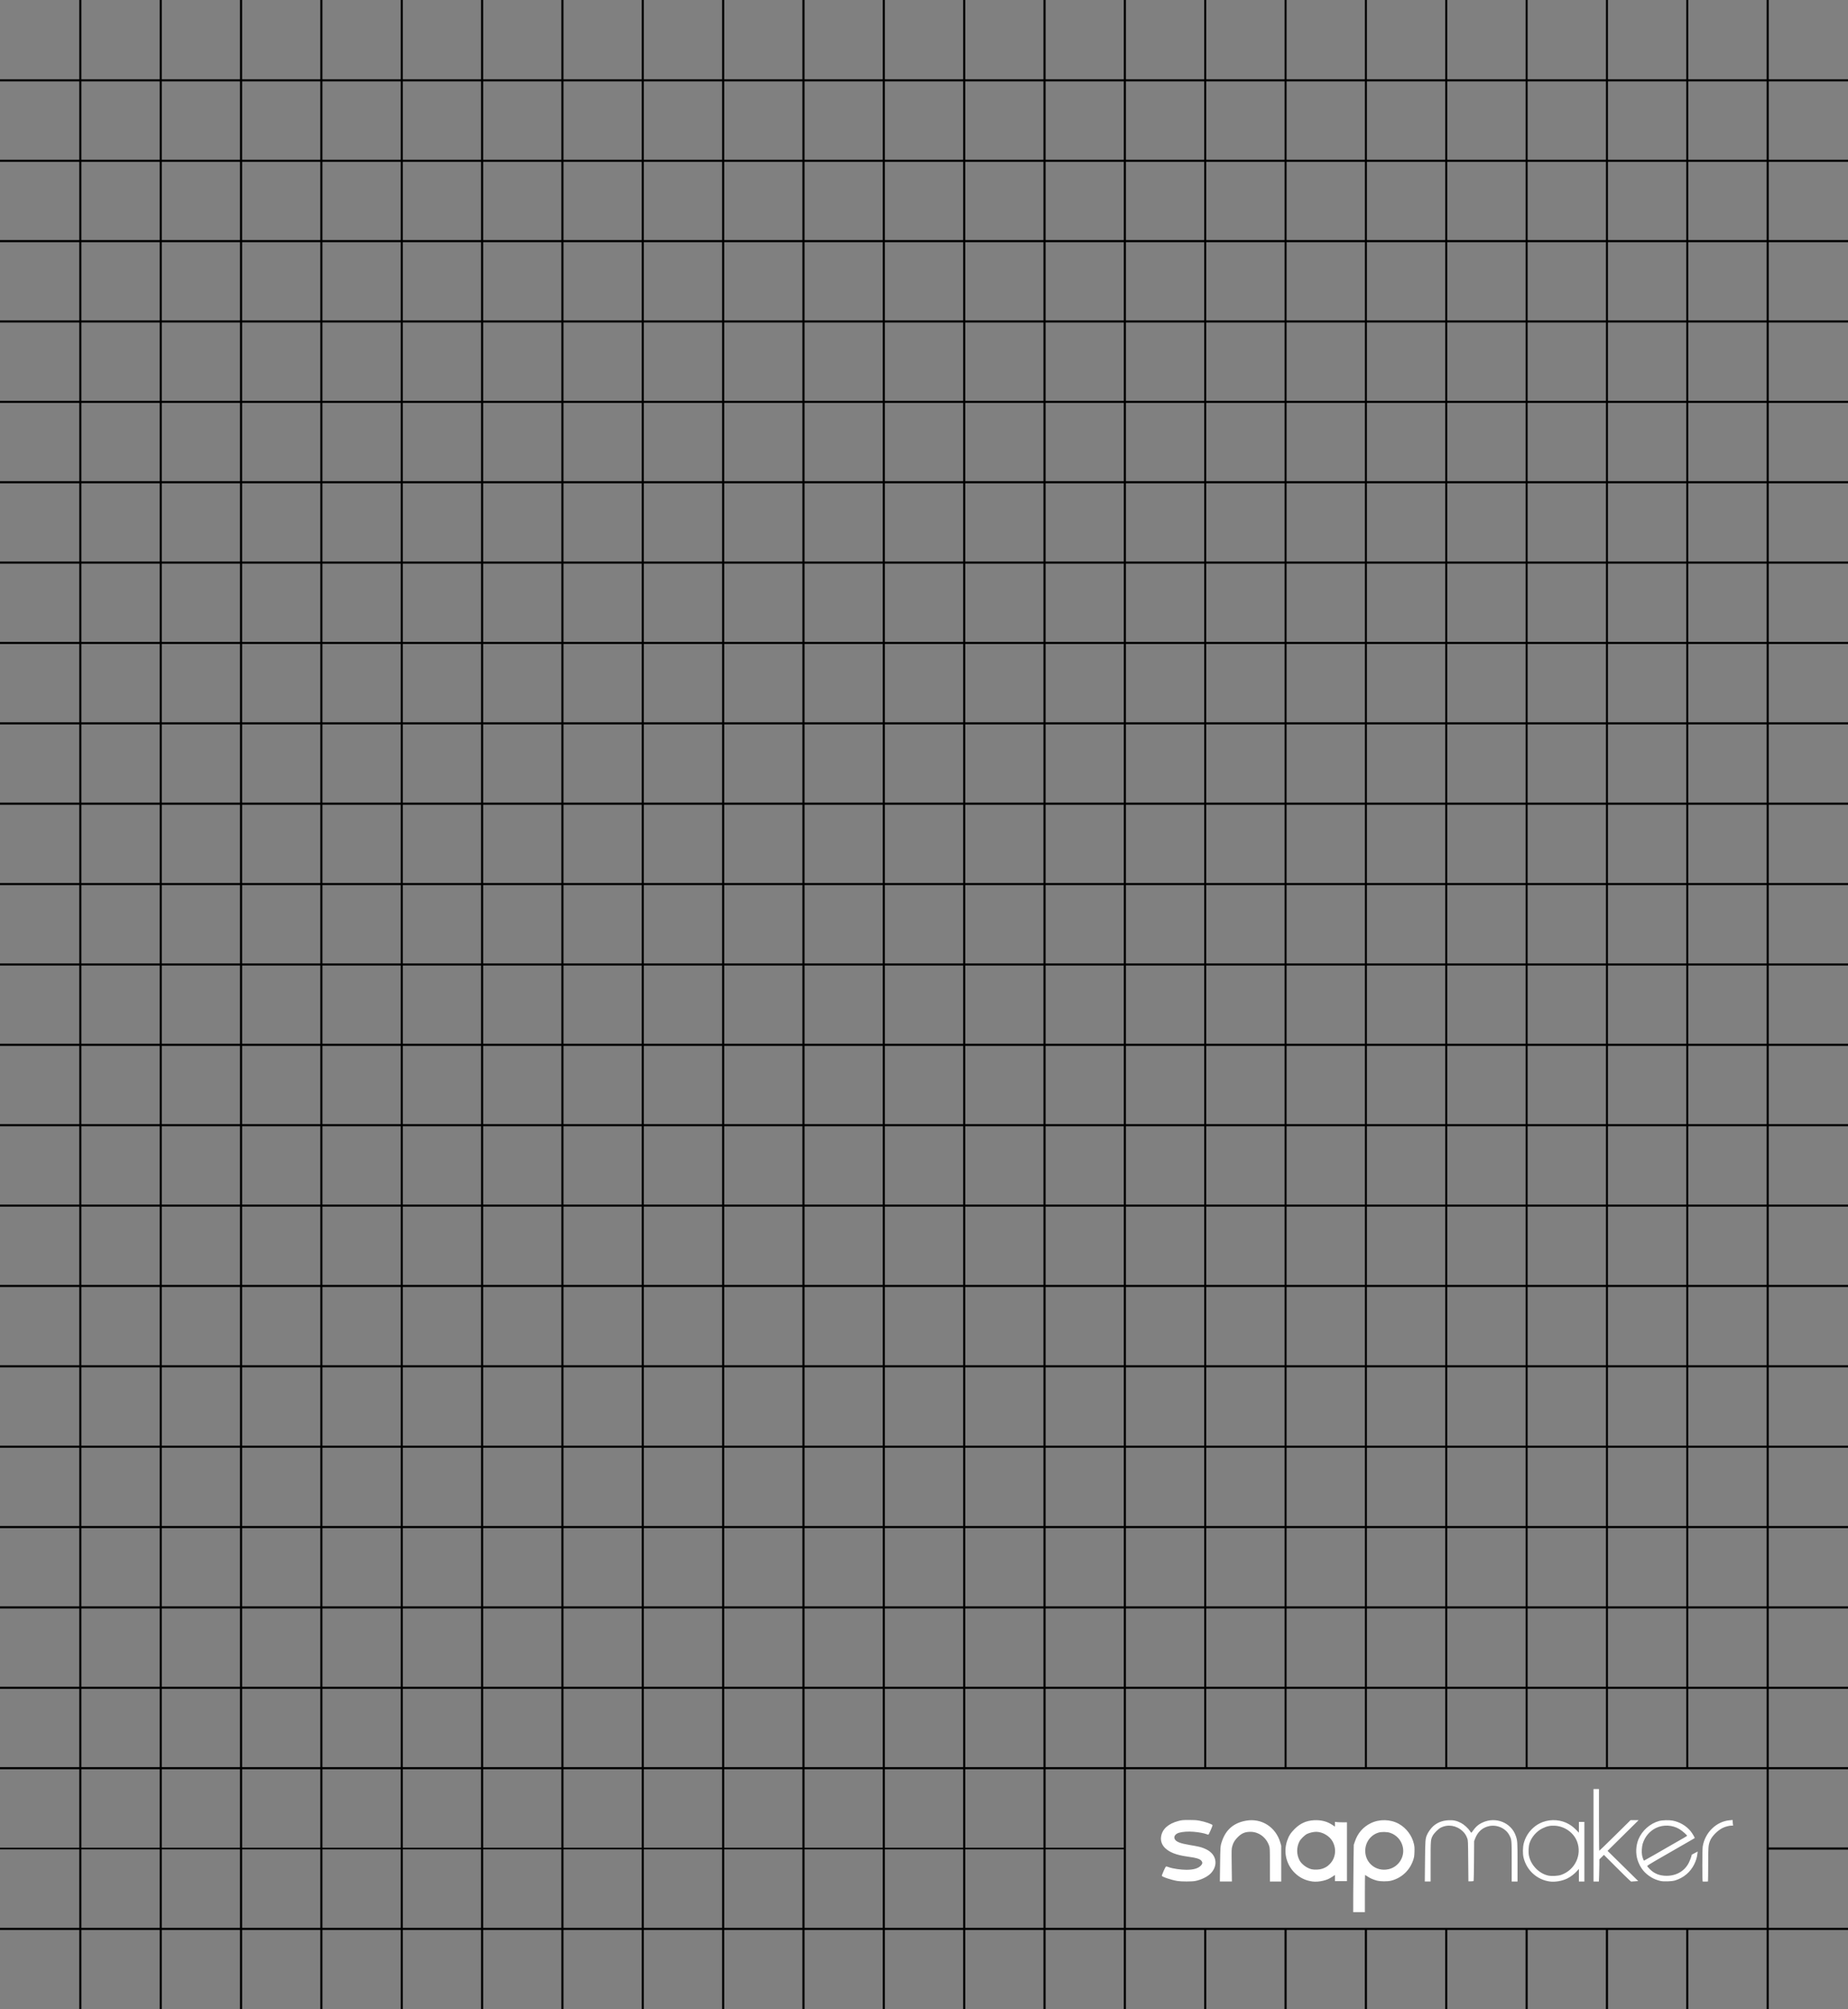 <?xml version="1.0" encoding="UTF-8" standalone="no"?>
<svg
   xmlns:dc="http://purl.org/dc/elements/1.1/"
   xmlns:cc="http://creativecommons.org/ns#"
   xmlns:rdf="http://www.w3.org/1999/02/22-rdf-syntax-ns#"
   xmlns:svg="http://www.w3.org/2000/svg"
   xmlns="http://www.w3.org/2000/svg"
   xmlns:sodipodi="http://sodipodi.sourceforge.net/DTD/sodipodi-0.dtd"
   xmlns:inkscape="http://www.inkscape.org/namespaces/inkscape"
   width="230mm"
   height="250mm"
   viewBox="0 0 230 250"
   version="1.1"
   id="svg2523"
   inkscape:version="1.0.2-2 (e86c870879, 2021-01-15)"
   sodipodi:docname="A250_txt2.svg">
  <rect x="0" y="0" width="230" height="250" fill="#808080" stroke="none"/>
  <defs
     id="defs2517" />
  <sodipodi:namedview
     id="base"
     pagecolor="#656565"
     bordercolor="#666666"
     borderopacity="1.0"
     inkscape:pageopacity="0"
     inkscape:pageshadow="2"
     inkscape:zoom="0.7"
     inkscape:cx="-2.4622452"
     inkscape:cy="575.41592"
     inkscape:document-units="mm"
     inkscape:current-layer="layer1"
     inkscape:document-rotation="0"
     showgrid="true"
     inkscape:window-width="2560"
     inkscape:window-height="1377"
     inkscape:window-x="-8"
     inkscape:window-y="-8"
     inkscape:window-maximized="1">
    <inkscape:grid
       type="xygrid"
       id="grid3086" />
  </sodipodi:namedview>
  <g
     inkscape:label="Layer 1"
     inkscape:groupmode="layer"
     id="layer1">
    <path
       style="fill:none;stroke:#000000;stroke-width:0.265px;stroke-linecap:butt;stroke-linejoin:miter;stroke-opacity:1"
       d="M 10,0 V 250"
       id="path3088" />
    <path
       style="fill:none;stroke:#000000;stroke-width:0.265px;stroke-linecap:butt;stroke-linejoin:miter;stroke-opacity:1"
       d="M 20,0 V 250"
       id="path3090" />
    <path
       style="fill:none;stroke:#000000;stroke-width:0.265px;stroke-linecap:butt;stroke-linejoin:miter;stroke-opacity:1"
       d="M 30,0 V 250"
       id="path3092" />
    <path
       style="fill:none;stroke:#000000;stroke-width:0.265px;stroke-linecap:butt;stroke-linejoin:miter;stroke-opacity:1"
       d="M 40,0 V 250"
       id="path3094" />
    <path
       style="fill:none;stroke:#000000;stroke-width:0.265px;stroke-linecap:butt;stroke-linejoin:miter;stroke-opacity:1"
       d="M 50,0 V 250"
       id="path3096" />
    <path
       style="fill:none;stroke:#000000;stroke-width:0.265px;stroke-linecap:butt;stroke-linejoin:miter;stroke-opacity:1"
       d="M 60,0 V 250"
       id="path3098" />
    <path
       style="fill:none;stroke:#000000;stroke-width:0.265px;stroke-linecap:butt;stroke-linejoin:miter;stroke-opacity:1"
       d="M 70,0 V 250"
       id="path3100" />
    <path
       style="fill:none;stroke:#000000;stroke-width:0.265px;stroke-linecap:butt;stroke-linejoin:miter;stroke-opacity:1"
       d="M 80,0 V 250"
       id="path3102" />
    <path
       style="fill:none;stroke:#000000;stroke-width:0.265px;stroke-linecap:butt;stroke-linejoin:miter;stroke-opacity:1"
       d="M 90,0 V 250"
       id="path3104" />
    <path
       style="fill:none;stroke:#000000;stroke-width:0.265px;stroke-linecap:butt;stroke-linejoin:miter;stroke-opacity:1"
       d="M 100,0 V 250"
       id="path3106" />
    <path
       style="fill:none;stroke:#000000;stroke-width:0.265px;stroke-linecap:butt;stroke-linejoin:miter;stroke-opacity:1"
       d="M 110,0 V 250"
       id="path3108" />
    <path
       style="fill:none;stroke:#000000;stroke-width:0.265px;stroke-linecap:butt;stroke-linejoin:miter;stroke-opacity:1"
       d="M 120,0 V 250"
       id="path3110" />
    <path
       style="fill:none;stroke:#000000;stroke-width:0.265px;stroke-linecap:butt;stroke-linejoin:miter;stroke-opacity:1"
       d="M 130,0 V 250"
       id="path3112" />
    <path
       style="fill:none;stroke:#000000;stroke-width:0.265px;stroke-linecap:butt;stroke-linejoin:miter;stroke-opacity:1"
       d="M 140,0 V 250"
       id="path3114" />
    <path
       style="fill:none;stroke:#000000;stroke-width:0.248px;stroke-linecap:butt;stroke-linejoin:miter;stroke-opacity:1"
       d="m 150,0 v 220 0 0 0"
       id="path3116" />
    <path
       style="fill:none;stroke:#000000;stroke-width:0.248px;stroke-linecap:butt;stroke-linejoin:miter;stroke-opacity:1"
       d="M 160,0 V 220"
       id="path3118" />
    <path
       style="fill:none;stroke:#000000;stroke-width:0.248px;stroke-linecap:butt;stroke-linejoin:miter;stroke-opacity:1"
       d="M 170,0 V 220"
       id="path3120" />
    <path
       style="fill:none;stroke:#000000;stroke-width:0.248px;stroke-linecap:butt;stroke-linejoin:miter;stroke-opacity:1"
       d="M 180,0 V 220"
       id="path3122" />
    <path
       style="fill:none;stroke:#000000;stroke-width:0.248px;stroke-linecap:butt;stroke-linejoin:miter;stroke-opacity:1"
       d="M 190,0 V 220"
       id="path3124" />
    <path
       style="fill:none;stroke:#000000;stroke-width:0.248px;stroke-linecap:butt;stroke-linejoin:miter;stroke-opacity:1"
       d="M 200,0 V 220"
       id="path3126" />
    <path
       style="fill:none;stroke:#000000;stroke-width:0.248px;stroke-linecap:butt;stroke-linejoin:miter;stroke-opacity:1"
       d="M 210,0 V 220"
       id="path3128" />
    <path
       style="fill:none;stroke:#000000;stroke-width:0.265px;stroke-linecap:butt;stroke-linejoin:miter;stroke-opacity:1"
       d="M 220,0 V 250"
       id="path3130" />
    <path
       style="fill:none;stroke:#000000;stroke-width:0.265px;stroke-linecap:butt;stroke-linejoin:miter;stroke-opacity:1"
       d="M 230,10 H 0"
       id="path3132" />
    <path
       style="fill:none;stroke:#000000;stroke-width:0.265px;stroke-linecap:butt;stroke-linejoin:miter;stroke-opacity:1"
       d="M 0,20 H 230"
       id="path3134" />
    <path
       style="fill:none;stroke:#000000;stroke-width:0.265px;stroke-linecap:butt;stroke-linejoin:miter;stroke-opacity:1"
       d="M 230,30 H 0"
       id="path3136" />
    <path
       style="fill:none;stroke:#000000;stroke-width:0.265px;stroke-linecap:butt;stroke-linejoin:miter;stroke-opacity:1"
       d="M 0,40 H 230"
       id="path3138" />
    <path
       style="fill:none;stroke:#000000;stroke-width:0.265px;stroke-linecap:butt;stroke-linejoin:miter;stroke-opacity:1"
       d="M 230,50 H 0"
       id="path3140" />
    <path
       style="fill:none;stroke:#000000;stroke-width:0.265px;stroke-linecap:butt;stroke-linejoin:miter;stroke-opacity:1"
       d="M 0,60 H 230"
       id="path3142" />
    <path
       style="fill:none;stroke:#000000;stroke-width:0.265px;stroke-linecap:butt;stroke-linejoin:miter;stroke-opacity:1"
       d="M 230,70 H 0"
       id="path3144" />
    <path
       style="fill:none;stroke:#000000;stroke-width:0.265px;stroke-linecap:butt;stroke-linejoin:miter;stroke-opacity:1"
       d="M 0,80 H 230"
       id="path3146" />
    <path
       style="fill:none;stroke:#000000;stroke-width:0.265px;stroke-linecap:butt;stroke-linejoin:miter;stroke-opacity:1"
       d="M 230,90 H 0"
       id="path3148" />
    <path
       style="fill:none;stroke:#000000;stroke-width:0.265px;stroke-linecap:butt;stroke-linejoin:miter;stroke-opacity:1"
       d="M 0,100 H 230"
       id="path3150" />
    <path
       style="fill:none;stroke:#000000;stroke-width:0.265px;stroke-linecap:butt;stroke-linejoin:miter;stroke-opacity:1"
       d="M 230,110 H 0"
       id="path3152" />
    <path
       style="fill:none;stroke:#000000;stroke-width:0.265px;stroke-linecap:butt;stroke-linejoin:miter;stroke-opacity:1"
       d="M 0,120 H 230"
       id="path3154" />
    <path
       style="fill:none;stroke:#000000;stroke-width:0.265px;stroke-linecap:butt;stroke-linejoin:miter;stroke-opacity:1"
       d="M 230,130 H 0"
       id="path3156" />
    <path
       style="fill:none;stroke:#000000;stroke-width:0.265px;stroke-linecap:butt;stroke-linejoin:miter;stroke-opacity:1"
       d="M 0,140 H 230"
       id="path3158" />
    <path
       style="fill:none;stroke:#000000;stroke-width:0.265px;stroke-linecap:butt;stroke-linejoin:miter;stroke-opacity:1"
       d="M 230,150 H 0"
       id="path3160" />
    <path
       style="fill:none;stroke:#000000;stroke-width:0.265px;stroke-linecap:butt;stroke-linejoin:miter;stroke-opacity:1"
       d="M 0,160 H 230"
       id="path3162" />
    <path
       style="fill:none;stroke:#000000;stroke-width:0.265px;stroke-linecap:butt;stroke-linejoin:miter;stroke-opacity:1"
       d="M 230,170 H 0"
       id="path3164" />
    <path
       style="fill:none;stroke:#000000;stroke-width:0.265px;stroke-linecap:butt;stroke-linejoin:miter;stroke-opacity:1"
       d="M 0,180 H 230"
       id="path3166" />
    <path
       style="fill:none;stroke:#000000;stroke-width:0.265px;stroke-linecap:butt;stroke-linejoin:miter;stroke-opacity:1"
       d="M 230,190 H 0"
       id="path3168" />
    <path
       style="fill:none;stroke:#000000;stroke-width:0.265px;stroke-linecap:butt;stroke-linejoin:miter;stroke-opacity:1"
       d="M 0,200 H 230"
       id="path3170" />
    <path
       style="fill:none;stroke:#000000;stroke-width:0.265px;stroke-linecap:butt;stroke-linejoin:miter;stroke-opacity:1"
       d="M 230,210 H 0"
       id="path3172" />
    <path
       style="fill:none;stroke:#000000;stroke-width:0.265px;stroke-linecap:butt;stroke-linejoin:miter;stroke-opacity:1"
       d="M 0,220 H 230"
       id="path3174" />
    <path
       style="fill:none;stroke:#000000;stroke-width:0.206px;stroke-linecap:butt;stroke-linejoin:miter;stroke-opacity:1"
       d="M 140,230 H 0"
       id="path3176" />
    <path
       style="fill:none;stroke:#000000;stroke-width:0.265px;stroke-linecap:butt;stroke-linejoin:miter;stroke-opacity:1"
       d="M 0,240 H 230"
       id="path3178" />
    <path
       id="path24"
       d="m 168.421,235.792 c 0.002,-1.169 0.019,-3.056 0.036,-4.193 l 0.032,-2.068 0.148,-0.432 c 0.348,-1.016 1.006,-1.775 1.947,-2.244 1.088,-0.543 2.48,-0.511 3.531,0.081 0.916,0.516 1.608,1.435 1.851,2.459 0.082,0.345 0.094,0.505 0.076,1.023 -0.018,0.538 -0.038,0.666 -0.165,1.039 -0.429,1.265 -1.432,2.203 -2.711,2.534 -0.477,0.123 -1.387,0.115 -1.848,-0.016 -0.458,-0.131 -0.809,-0.289 -1.135,-0.511 -0.146,-0.1 -0.276,-0.182 -0.289,-0.182 -0.013,0 -0.023,1.043 -0.023,2.318 v 2.318 h -0.727 -0.727 z m 4.367,-3.214 c 1.292,-0.274 2.113,-1.587 1.784,-2.856 -0.207,-0.8 -0.77,-1.408 -1.553,-1.676 -0.388,-0.133 -1.081,-0.145 -1.467,-0.025 -0.982,0.305 -1.638,1.217 -1.636,2.272 0.004,1.523 1.362,2.604 2.871,2.284 z m -9.449,1.52 c -0.855,-0.118 -1.563,-0.458 -2.165,-1.039 -1.085,-1.047 -1.462,-2.59 -0.983,-4.02 0.205,-0.611 0.447,-0.991 0.948,-1.486 0.701,-0.694 1.447,-1.026 2.414,-1.077 0.848,-0.045 1.603,0.143 2.229,0.556 l 0.362,0.238 v -0.296 -0.296 l 0.211,0.029 c 0.116,0.016 0.454,0.029 0.75,0.029 h 0.539 v 3.659 3.659 h -0.75 -0.75 v -0.382 -0.382 l -0.307,0.206 c -0.393,0.264 -0.687,0.393 -1.157,0.507 -0.459,0.112 -0.964,0.148 -1.341,0.096 z m 1.216,-1.582 c 0.426,-0.148 0.644,-0.282 0.934,-0.573 0.732,-0.732 0.881,-1.851 0.373,-2.807 -0.367,-0.691 -1.258,-1.218 -2.06,-1.218 -0.324,1.3e-4 -0.821,0.115 -1.113,0.256 -0.312,0.152 -0.812,0.642 -0.968,0.949 -0.368,0.727 -0.368,1.587 -4.6e-4,2.313 0.255,0.502 0.927,1.006 1.525,1.142 0.365,0.083 0.975,0.054 1.308,-0.062 z m 28.319,1.581 c -1.596,-0.22 -2.879,-1.395 -3.258,-2.984 -0.11,-0.461 -0.099,-1.257 0.023,-1.741 0.314,-1.237 1.223,-2.252 2.402,-2.681 1.045,-0.381 2.28,-0.276 3.216,0.273 0.385,0.226 0.643,0.433 0.989,0.793 l 0.261,0.273 4.6e-4,-0.67 4.7e-4,-0.67 h 0.341 0.341 v 3.705 3.705 h -0.341 -0.341 l -8e-4,-0.784 -8e-4,-0.784 -0.215,0.247 c -0.31,0.356 -0.824,0.749 -1.252,0.956 -0.633,0.306 -1.51,0.454 -2.164,0.363 z m 1.444,-0.828 c 1.706,-0.604 2.592,-2.474 1.963,-4.138 -0.419,-1.109 -1.54,-1.905 -2.773,-1.972 -0.571,-0.031 -0.991,0.06 -1.542,0.332 -0.728,0.359 -1.358,1.083 -1.601,1.836 -0.135,0.419 -0.165,1.157 -0.065,1.604 0.253,1.139 1.213,2.137 2.324,2.416 0.436,0.11 1.275,0.071 1.695,-0.078 z m 17.598,0.838 c -0.062,-0.021 -0.06,-3.981 0.002,-4.362 0.283,-1.746 1.706,-3.127 3.364,-3.265 l 0.362,-0.03 4.7e-4,0.177 c 4.6e-4,0.097 0.013,0.254 0.029,0.347 l 0.028,0.17 -0.176,7e-4 c -0.316,0.002 -0.806,0.13 -1.143,0.3 -0.646,0.326 -1.347,1.048 -1.558,1.604 -0.21,0.555 -0.225,0.752 -0.225,2.961 0,1.148 -0.015,2.089 -0.034,2.09 -0.232,0.014 -0.613,0.017 -0.648,0.006 z m -65.387,-0.074 c -0.729,-0.116 -1.932,-0.52 -1.932,-0.648 0,-0.092 0.403,-1.017 0.483,-1.108 0.058,-0.066 0.097,-0.061 0.427,0.056 0.478,0.169 1.469,0.312 2.158,0.311 0.895,-8e-4 1.481,-0.177 1.814,-0.546 0.187,-0.207 0.207,-0.355 0.071,-0.546 -0.191,-0.268 -0.595,-0.391 -1.863,-0.568 -1.263,-0.176 -2.103,-0.501 -2.663,-1.029 -0.419,-0.396 -0.601,-0.907 -0.515,-1.451 0.147,-0.931 0.89,-1.598 2.155,-1.934 0.41,-0.109 0.535,-0.121 1.295,-0.124 0.628,-0.002 0.956,0.018 1.295,0.08 0.723,0.132 1.659,0.454 1.659,0.572 0,0.112 -0.474,1.183 -0.523,1.183 -0.031,0 -0.132,-0.032 -0.225,-0.07 -0.278,-0.116 -0.964,-0.243 -1.609,-0.297 -0.664,-0.056 -1.386,-0.008 -1.82,0.121 -0.459,0.136 -0.69,0.478 -0.531,0.785 0.176,0.341 0.672,0.538 1.858,0.737 1.065,0.179 1.392,0.254 1.766,0.407 0.44,0.179 0.714,0.351 0.956,0.599 0.702,0.721 0.648,1.784 -0.128,2.557 -0.406,0.404 -1.179,0.776 -1.895,0.913 -0.439,0.084 -1.712,0.084 -2.235,8e-4 z m 5.318,-1.853 c 0.031,-2.456 0.034,-2.488 0.226,-3.062 0.492,-1.472 1.48,-2.318 3.019,-2.587 1.924,-0.337 3.695,0.797 4.253,2.725 l 0.116,0.401 v 2.222 2.222 h -0.705 -0.705 l -8e-4,-2.08 c -8e-4,-2.032 -0.003,-2.086 -0.103,-2.378 -0.351,-1.03 -1.283,-1.725 -2.312,-1.725 -0.648,0 -1.072,0.168 -1.528,0.607 -0.406,0.39 -0.615,0.722 -0.736,1.171 -0.1,0.371 -0.101,0.408 -0.076,2.39 l 0.025,2.014 h -0.749 -0.749 z m 25.506,-0.591 c 0.027,-2.648 0.039,-2.804 0.252,-3.303 0.14,-0.328 0.476,-0.799 0.746,-1.045 0.527,-0.481 1.149,-0.725 1.95,-0.764 0.592,-0.029 1.016,0.065 1.543,0.342 0.377,0.198 0.884,0.659 1.107,1.005 0.134,0.208 0.166,0.235 0.209,0.175 0.495,-0.702 0.791,-0.974 1.352,-1.237 1.63,-0.764 3.566,0.005 4.134,1.641 0.215,0.621 0.224,0.745 0.224,3.291 v 2.406 h -0.364 -0.364 v -2.492 c 0,-2.722 0.002,-2.69 -0.273,-3.236 -0.444,-0.878 -1.527,-1.377 -2.528,-1.166 -0.828,0.174 -1.421,0.701 -1.748,1.55 l -0.123,0.321 -0.017,2.464 c -0.01,1.355 -0.034,2.48 -0.054,2.5 -0.02,0.02 -0.173,0.036 -0.34,0.036 h -0.303 l -0.023,-2.545 c -0.022,-2.485 -0.025,-2.552 -0.123,-2.811 -0.153,-0.405 -0.302,-0.629 -0.602,-0.907 -0.754,-0.698 -1.812,-0.86 -2.696,-0.412 -0.294,0.149 -0.834,0.688 -0.998,0.997 -0.257,0.483 -0.262,0.547 -0.262,3.233 v 2.468 h -0.362 -0.362 z m 20.972,-3.239 v -5.75 h 0.341 0.341 v 3.841 c 0,2.113 0.015,3.84 0.034,3.839 0.019,-7e-4 0.903,-0.859 1.966,-1.908 l 1.932,-1.907 0.5,0.002 0.5,0.002 -1.932,1.908 -1.932,1.908 1.907,1.879 1.907,1.879 -0.442,0.033 -0.442,0.033 -0.238,-0.206 c -0.131,-0.113 -0.892,-0.861 -1.692,-1.661 l -1.454,-1.455 -0.284,0.282 -0.284,0.282 v 0.66 c 0,0.363 -0.013,0.983 -0.03,1.376 l -0.03,0.716 h -0.334 -0.334 v -5.75 z m 8.341,5.684 c -0.437,-0.102 -0.795,-0.242 -1.125,-0.438 -0.858,-0.509 -1.398,-1.181 -1.721,-2.138 -0.27,-0.801 -0.23,-1.816 0.103,-2.618 0.448,-1.078 1.446,-1.961 2.561,-2.266 0.404,-0.111 1.238,-0.135 1.688,-0.05 0.871,0.165 1.678,0.635 2.228,1.3 0.231,0.28 0.56,0.842 0.515,0.88 -0.012,0.01 -0.318,0.188 -0.681,0.395 -0.628,0.36 -2.155,1.239 -4.261,2.453 -0.559,0.322 -0.966,0.585 -0.966,0.623 0,0.036 0.148,0.214 0.33,0.394 0.565,0.562 1.219,0.82 2.08,0.822 1.248,0.003 2.285,-0.614 2.787,-1.659 0.113,-0.235 0.239,-0.551 0.28,-0.701 l 0.075,-0.273 0.366,-0.193 0.366,-0.193 -0.031,0.261 c -0.056,0.474 -0.166,0.846 -0.389,1.307 -0.475,0.983 -1.335,1.711 -2.398,2.03 -0.403,0.121 -1.409,0.156 -1.807,0.063 z m -0.995,-3.123 c 0.572,-0.329 1.593,-0.915 2.268,-1.304 0.675,-0.388 1.399,-0.803 1.608,-0.922 0.209,-0.119 0.4,-0.235 0.424,-0.259 0.056,-0.056 -0.569,-0.61 -0.942,-0.837 -0.869,-0.528 -2.012,-0.589 -2.913,-0.154 -0.8,0.386 -1.388,1.077 -1.663,1.955 -0.115,0.366 -0.157,1.075 -0.085,1.444 0.051,0.265 0.199,0.673 0.244,0.673 0.011,0 0.487,-0.269 1.059,-0.597 z"
       style="fill:#ffffff;fill-opacity:1;stroke-width:0.045" />
    <path
       style="fill:none;stroke:#000000;stroke-width:0.265px;stroke-linecap:butt;stroke-linejoin:miter;stroke-opacity:1"
       d="m 150,250 c 0,-10 0,-10 0,-10"
       id="path3200" />
    <path
       style="fill:none;stroke:#000000;stroke-width:0.265px;stroke-linecap:butt;stroke-linejoin:miter;stroke-opacity:1"
       d="m 160,250 c 0,-10 0,-10 0,-10"
       id="path3202" />
    <path
       style="fill:none;stroke:#000000;stroke-width:0.265px;stroke-linecap:butt;stroke-linejoin:miter;stroke-opacity:1"
       d="m 170,250 c 0,-10 0,-10 0,-10"
       id="path3204" />
    <path
       style="fill:none;stroke:#000000;stroke-width:0.265px;stroke-linecap:butt;stroke-linejoin:miter;stroke-opacity:1"
       d="m 180,250 c 0,-10 0,-10 0,-10"
       id="path3206" />
    <path
       style="fill:none;stroke:#000000;stroke-width:0.265px;stroke-linecap:butt;stroke-linejoin:miter;stroke-opacity:1"
       d="m 190,250 c 0,-10 0,-10 0,-10"
       id="path3208" />
    <path
       style="fill:none;stroke:#000000;stroke-width:0.265px;stroke-linecap:butt;stroke-linejoin:miter;stroke-opacity:1"
       d="m 200,250 c 0,-10 0,-10 0,-10"
       id="path3210" />
    <path
       style="fill:none;stroke:#000000;stroke-width:0.265px;stroke-linecap:butt;stroke-linejoin:miter;stroke-opacity:1"
       d="m 210,250 c 0,-10 0,-10 0,-10"
       id="path3212" />
    <path
       style="fill:none;stroke:#000000;stroke-width:0.265px;stroke-linecap:butt;stroke-linejoin:miter;stroke-opacity:1"
       d="m 220,230 h 10 v 0 0"
       id="path3216" />
  </g>
</svg>
